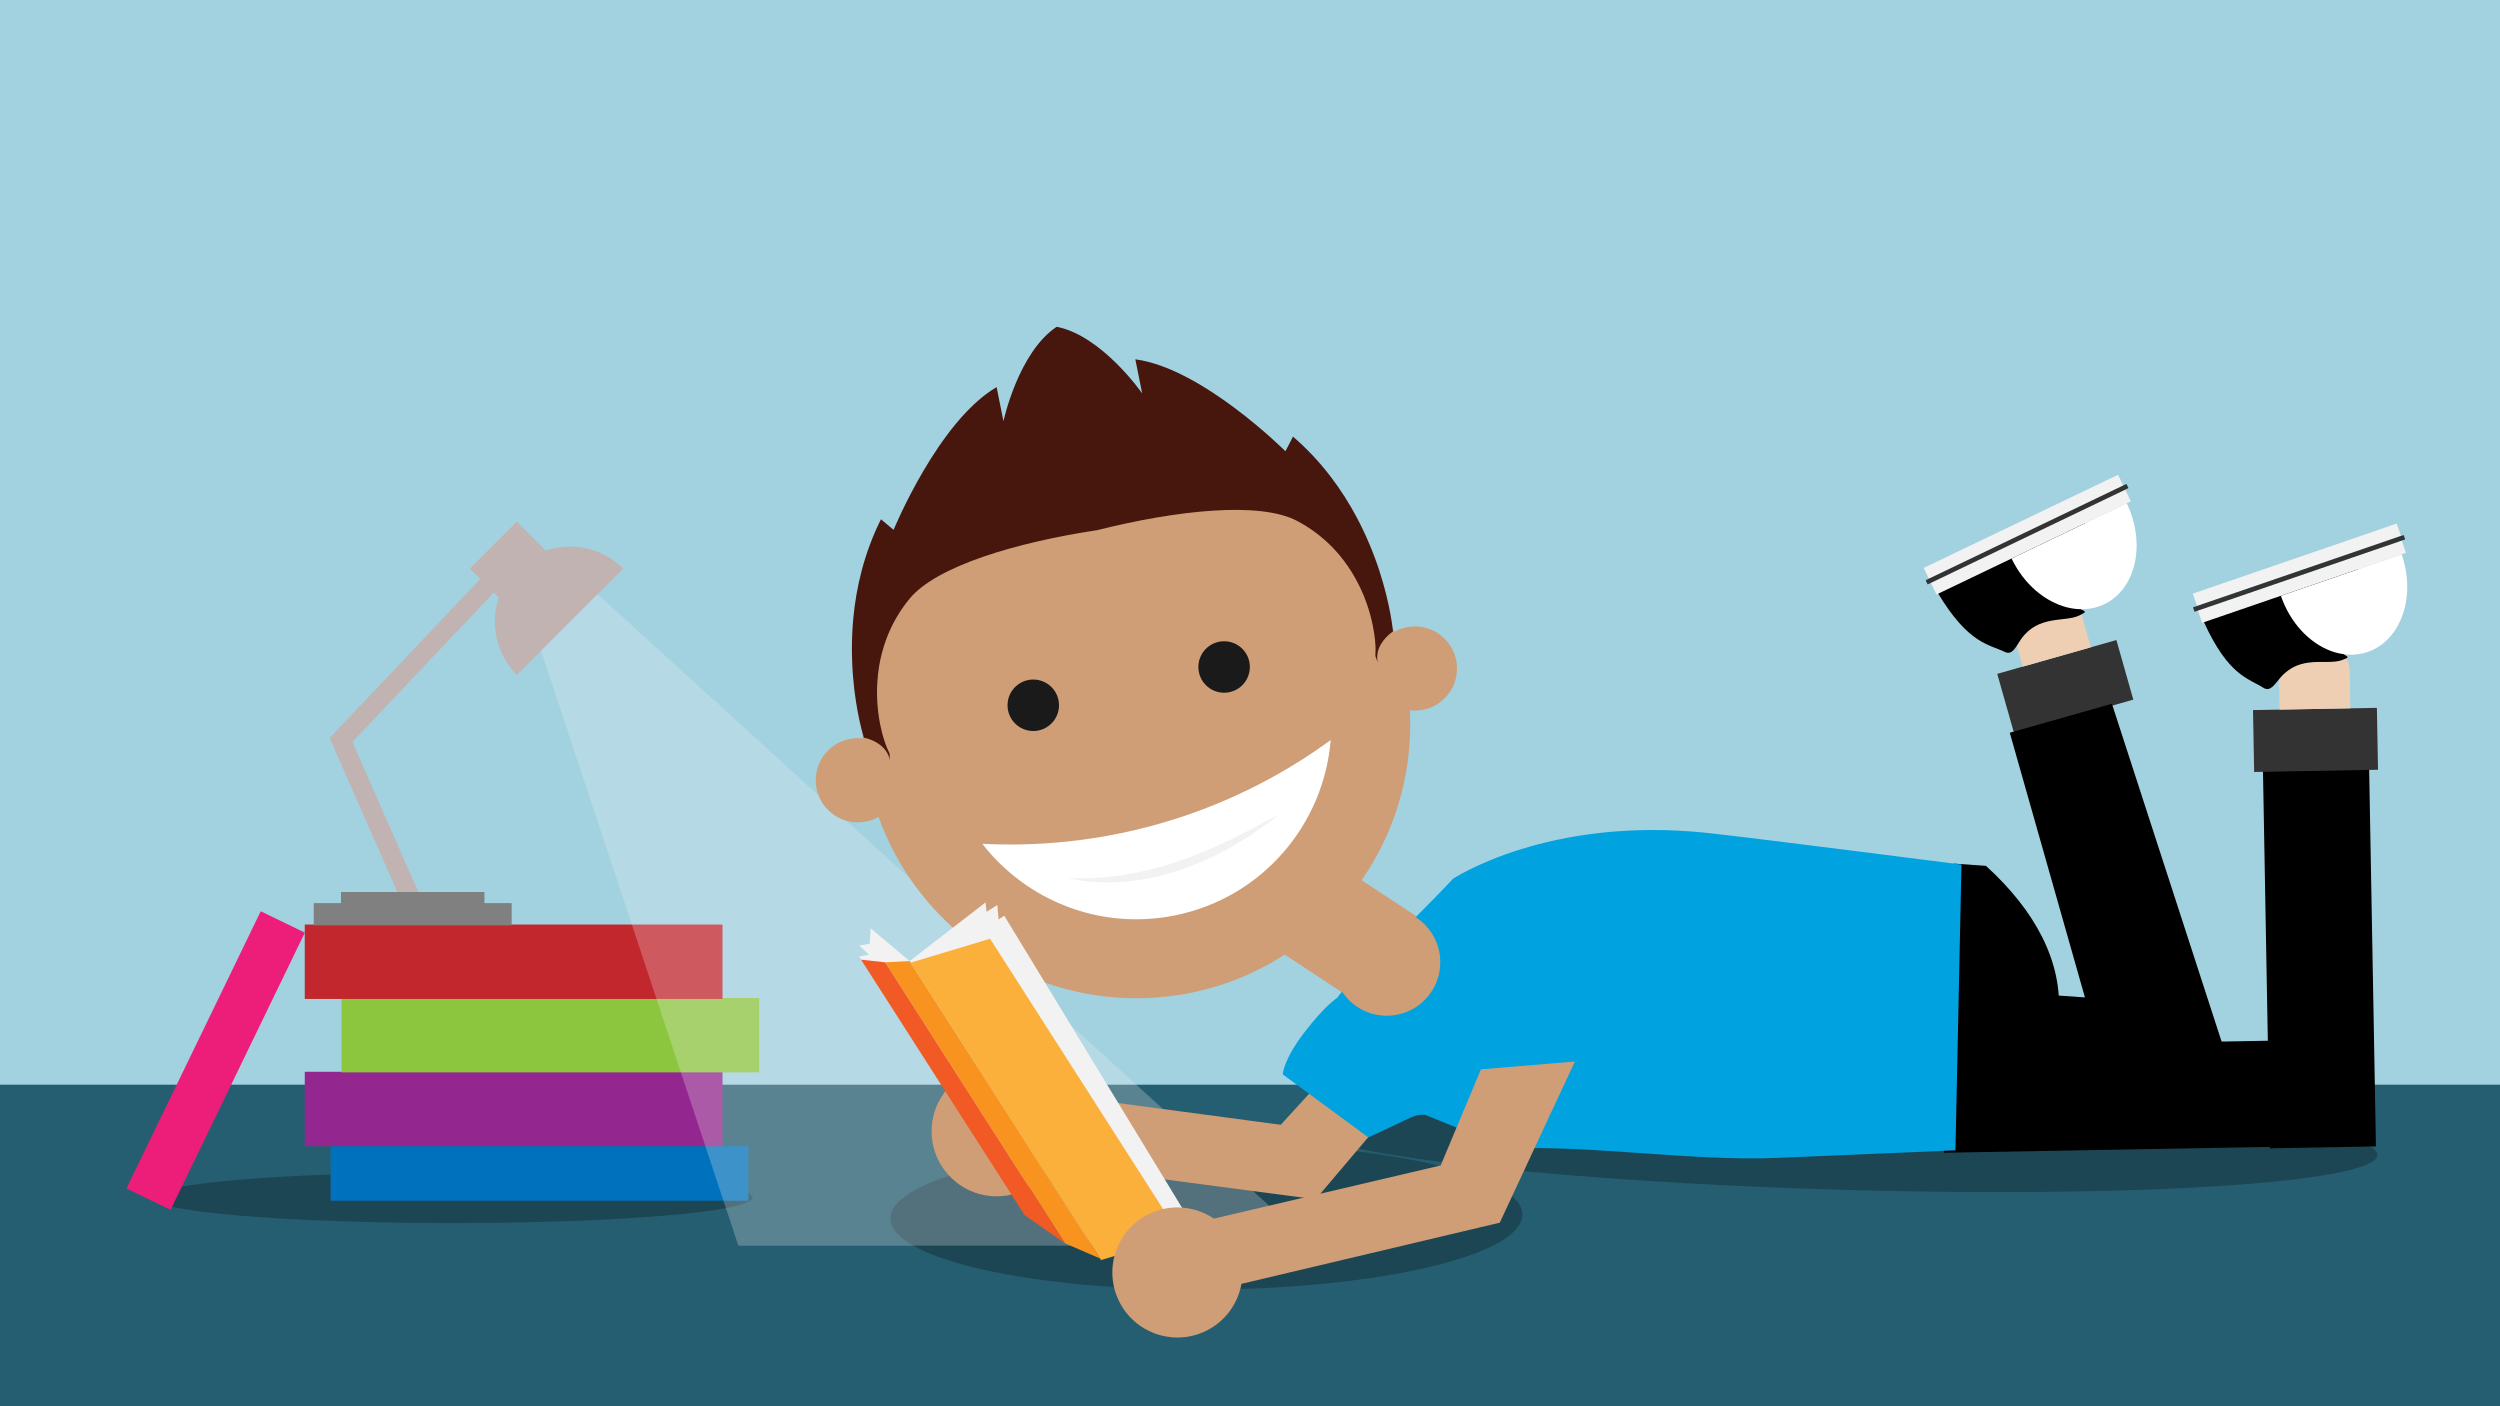 <?xml version="1.0" encoding="utf-8"?>
<!-- Generator: Adobe Illustrator 23.1.0, SVG Export Plug-In . SVG Version: 6.00 Build 0)  -->
<svg version="1.1" id="Layer_1" xmlns="http://www.w3.org/2000/svg" xmlns:xlink="http://www.w3.org/1999/xlink" x="0px" y="0px"
	 viewBox="0 0 1920 1080" style="enable-background:new 0 0 1920 1080;" xml:space="preserve">
<style type="text/css">
	.st0{fill:#A2D1E0;}
	.st1{fill:#255E70;}
	.st2{opacity:0.25;}
	.st3{fill:#0071BC;}
	.st4{fill:#93278F;}
	.st5{fill:#8CC63F;}
	.st6{fill:#ED1E79;}
	.st7{fill:#C1272D;}
	.st8{fill:#F2F2F2;}
	.st9{fill:none;stroke:#C2B3B3;stroke-width:14.788;stroke-miterlimit:10;}
	.st10{fill:#808080;}
	.st11{fill:#C2B3B3;}
	.st12{fill:#333333;}
	.st13{fill:#EFCFB3;}
	.st14{fill:#FFFFFF;}
	.st15{fill:#CF9E76;}
	.st16{fill:#1A1A1A;}
	.st17{fill:#47160D;}
	.st18{fill:#00A3E0;}
	.st19{fill:#F7931E;}
	.st20{fill:#F15A24;}
	.st21{fill:#FBB03B;}
</style>
<rect class="st0" width="1920" height="1080"/>
<rect y="833.05" class="st1" width="1920" height="246.95"/>
<ellipse transform="matrix(0.03 -1 1 0.03 492.27 2256.823)" class="st2" cx="1408.54" cy="874.86" rx="39.06" ry="416.48"/>
<ellipse transform="matrix(1 -6.406221e-03 6.406221e-03 1 -5.966 5.955)" class="st2" cx="926.5" cy="934.3" rx="242.67" ry="56.13"/>
<ellipse class="st2" cx="347.25" cy="919.82" rx="230.71" ry="19.51"/>
<rect x="253.9" y="880.27" class="st3" width="320.84" height="41.89"/>
<rect x="234.06" y="823.12" class="st4" width="320.84" height="57.15"/>
<rect x="262.26" y="766.43" class="st5" width="320.84" height="57.15"/>
<rect x="47.26" y="795.83" transform="matrix(0.436 -0.9 0.9 0.436 -639.749 608.292)" class="st6" width="236.54" height="37.65"/>
<rect x="234.06" y="710.04" class="st7" width="320.84" height="57.15"/>
<g class="st2">
	<polygon class="st8" points="1008.38,956.66 567.06,956.66 415.01,498.31 457.92,455.39 	"/>
</g>
<g>
	<polyline class="st9" points="397.01,425.61 261.89,568.29 316.96,693.59 	"/>
	<rect x="240.96" y="693.59" class="st10" width="152" height="17.07"/>
	<rect x="261.89" y="685.06" class="st10" width="110.14" height="17.07"/>
	
		<rect x="371.52" y="411.16" transform="matrix(0.707 -0.707 0.707 0.707 -192.476 408.62)" class="st11" width="50.98" height="50.98"/>
	<path class="st11" d="M396.98,518.3c-22.54-22.54-22.54-59.08,0-81.62c22.54-22.54,59.08-22.54,81.62,0L396.98,518.3z"/>
</g>
<g>
	<g>
		
			<rect x="1538.6" y="503.3" transform="matrix(0.962 -0.273 0.273 0.962 -83.657 453.385)" class="st12" width="95.13" height="47.56"/>
		<g>
			
				<rect x="1548.77" y="477.55" transform="matrix(0.962 -0.273 0.273 0.962 -74.224 449.228)" class="st13" width="54.36" height="27.18"/>
			<circle class="st13" cx="1572.24" cy="478.06" r="27.18"/>
		</g>
		
			<rect x="1471.08" y="399.14" transform="matrix(0.902 -0.432 0.432 0.902 -21.971 711.634)" class="st8" width="165.52" height="9.97"/>
		<polygon class="st8" points="1487.23,456.61 1482.92,447.63 1632.17,376.05 1636.48,385.04 1631.96,387.21 1491.74,454.45 		"/>
		<path d="M1552.12,490.94c-3.83,5.43-6.44,12.62-12.41,9.74c-12.3-5.93-27.73-6.03-51.12-44.72l112.58-53.99
			c9.45,19.71,7.63,41.9-2.89,59.31c-6.07,10.05,10.1,5.91-1.28,11.37C1585.63,478.11,1565.5,471.94,1552.12,490.94z"/>
		<polygon class="st12" points="1480.42,448.82 1478.88,445.61 1481.37,444.41 1630.62,372.84 1633.12,371.64 1634.66,374.86 
			1632.17,376.05 1482.92,447.63 		"/>
		<path class="st14" d="M1587.49,466.46c-16.87-4.28-33.15-17.79-42.6-37.5l88.45-42.42c9.45,19.71,9.8,40.86,2.57,56.7
			c-4.17,9.14-10.86,16.52-19.8,20.8S1597.23,468.93,1587.49,466.46z"/>
	</g>
	<path class="st15" d="M763.62,818.9c-27.57,1-49.11,24.15-48.11,51.72s24.16,49.11,51.73,48.11c17.55-0.64,32.66-10.25,41.06-24.28
		l202.14,26.59L1110,803.53l-57.17-15.44l-69.2,75.74l-177.31-23.69C796.94,826.76,781.17,818.26,763.62,818.9z"/>
	
		<rect x="1597.46" y="696.93" transform="matrix(0.018 1 -1 0.018 2449.849 -811.461)" width="81.54" height="290.25"/>
	<rect x="1740.63" y="589.91" transform="matrix(1 -0.018 0.018 1 -13.289 33.072)" width="81.54" height="290.25"/>
	
		<rect x="1509.05" y="657.65" transform="matrix(-0.07 0.998 -0.998 -0.07 2458.757 -687.267)" width="81.54" height="290.25"/>
	<polygon points="1621.94,540.48 1543.51,562.75 1622.8,841.97 1718.68,838.42 	"/>
	
		<rect x="1730.73" y="543.5" transform="matrix(1 -0.018 0.018 1 -10.187 32.985)" class="st12" width="95.13" height="47.56"/>
	<g>
		
			<rect x="1750.43" y="516.33" transform="matrix(1 -0.018 0.018 1 -9.496 32.966)" class="st13" width="54.36" height="27.18"/>
		<circle class="st13" cx="1777.36" cy="516.33" r="27.18"/>
	</g>
	<path d="M1485.22,882.06l24.67,1.73c42.51-28.92,68.39-64.79,71.2-104.96c2.81-40.18-17.85-79.3-55.9-113.86l-24.67-1.73
		L1485.22,882.06z"/>
	
		<rect x="968.28" y="583.51" transform="matrix(-0.55 0.835 -0.835 -0.55 2147.423 242.37)" class="st15" width="80.21" height="232.97"/>
	<circle class="st15" cx="872.73" cy="556.32" r="210.32"/>
	<circle class="st15" cx="1086.65" cy="513.41" r="32.33"/>
	<circle class="st15" cx="658.81" cy="599.23" r="32.33"/>
	<path class="st14" d="M754.41,648.04c33.7,43.43,90.18,66.58,147.76,55.03c67.05-13.45,114.57-69.76,119.78-134.69
		c-26.26,19.17-65.32,42.99-116.75,59.73C844.16,648,790.36,649.89,754.41,648.04z"/>
	<g>
		<circle class="st16" cx="940.12" cy="512.25" r="19.77"/>
		<circle class="st16" cx="793.55" cy="541.65" r="19.77"/>
	</g>
	<g>
		<path class="st8" d="M983.02,625.62c-0.42,0.2-0.82,0.37-1.19,0.64c-0.38,0.24-0.76,0.48-1.13,0.75c-0.74,0.52-1.47,1.05-2.19,1.6
			l-4.37,3.24c-2.92,2.16-5.88,4.26-8.87,6.35c-3,2.06-6.05,4.04-9.12,6.01c-3.08,1.96-6.23,3.79-9.39,5.62
			c-12.66,7.29-26.05,13.39-39.95,18.12c-6.94,2.38-14.05,4.31-21.22,5.89c-7.17,1.59-14.46,2.7-21.78,3.3
			c-7.31,0.73-14.68,0.71-21.98,0.36l-5.47-0.43c-1.82-0.18-3.63-0.43-5.44-0.68c-3.62-0.41-7.19-1.26-10.74-1.97
			c1.82,0,3.64,0.05,5.45,0.08c0.9,0.02,1.81,0.06,2.71,0.07l2.71-0.05c1.81-0.06,3.6-0.01,5.4-0.07l5.39-0.28
			c1.79-0.04,3.58-0.24,5.37-0.37c1.78-0.17,3.57-0.25,5.35-0.51c1.78-0.23,3.55-0.42,5.33-0.62c1.77-0.23,3.53-0.53,5.3-0.79
			c14.1-2.23,27.94-5.8,41.46-10.36c13.52-4.58,26.72-10.14,39.67-16.36c6.46-3.14,12.89-6.38,19.25-9.79
			c3.21-1.65,6.37-3.41,9.59-5.1l4.83-2.52c0.81-0.41,1.63-0.81,2.47-1.19C981.27,626.17,982.13,625.79,983.02,625.62z"/>
	</g>
	<path class="st17" d="M663.45,566.53c0,0,0.34,0.06,0.94,0.2c3.24,0.75,14.04,3.95,18,13.67c0.44,1.08,0.8,2.24,1.05,3.49
		c0,0-0.08-1-0.16-2.82c-0.04-0.67-0.07-1.47-0.1-2.36l0-0.01c-0.63-1.22-1.27-2.61-1.9-4.18c-0.33-0.76-0.65-1.56-0.95-2.4
		c-0.33-0.88-0.65-1.78-0.95-2.73c-0.31-0.92-0.61-1.87-0.91-2.87c0-0.01-0.02-0.02-0.01-0.04c-0.34-1.14-0.67-2.3-0.99-3.53
		c-1.14-4.37-2.13-9.29-2.83-14.61c-0.14-1.03-0.26-2.05-0.37-3.1c0-0.08-0.02-0.16-0.02-0.25c-0.19-1.69-0.34-3.42-0.45-5.19
		c-0.01-0.12-0.01-0.25-0.02-0.38c-0.11-1.79-0.19-3.64-0.22-5.51c-0.02-0.87-0.03-1.74-0.01-2.63c-0.01-0.21-0.01-0.4,0-0.61
		c0-1.26,0.03-2.53,0.08-3.81c0.03-0.75,0.06-1.51,0.1-2.27c0.14-2.4,0.35-4.84,0.64-7.31c0.78-6.74,2.17-13.69,4.35-20.69
		c0.27-0.87,0.56-1.76,0.86-2.64c2.97-8.82,7.23-17.67,13.06-26.24c0.36-0.53,0.72-1.06,1.08-1.58c1.48-2.09,3.06-4.16,4.73-6.2
		c20.64-25.22,82.39-43.44,144.37-52.8c60.79-15.27,124.79-22.28,153.56-6.96c2.33,1.24,4.59,2.55,6.76,3.9
		c0.54,0.34,1.07,0.69,1.61,1.04c8.69,5.65,16.03,12.18,22.17,19.17c0.61,0.7,1.22,1.39,1.81,2.1c4.7,5.61,8.67,11.5,11.99,17.42
		c1.22,2.17,2.35,4.34,3.41,6.5c0.32,0.68,0.65,1.37,0.97,2.05c0.54,1.17,1.05,2.33,1.55,3.49c0.08,0.19,0.16,0.37,0.24,0.56
		c0.34,0.8,0.67,1.63,1,2.43c0.68,1.73,1.33,3.46,1.92,5.17c0.04,0.13,0.08,0.25,0.13,0.36c0.57,1.67,1.1,3.33,1.59,4.96
		c0.02,0.08,0.05,0.16,0.07,0.23c0.3,1.01,0.58,2.02,0.85,3c1.39,5.18,2.37,10.1,3.02,14.57c0.17,1.26,0.33,2.46,0.45,3.64
		c0,0.01-0.01,0.03,0.01,0.04c0.1,1.03,0.2,2.03,0.27,3c0.07,1,0.13,1.96,0.18,2.89c0.03,0.9,0.05,1.75,0.05,2.58
		c0.02,1.67-0.04,3.21-0.15,4.56c0,0.01,0,0.01,0.01,0.03c0.32,0.84,0.6,1.6,0.82,2.23c0.62,1.72,0.94,2.67,0.94,2.67
		c-0.25-1.25-0.37-2.46-0.38-3.62c-0.1-10.5,8.64-17.62,11.34-19.56c0.5-0.36,0.79-0.55,0.79-0.55s-1.64-19.63-10.44-46.64
		c-0.31-0.94-0.61-1.89-0.94-2.83c-0.36-1.05-0.73-2.11-1.1-3.2c-0.44-1.24-0.9-2.51-1.38-3.78c-0.76-2.07-1.57-4.18-2.42-6.31
		c-0.47-1.15-0.94-2.33-1.44-3.51c-1.47-3.53-3.07-7.13-4.78-10.77c-1.59-3.38-3.31-6.81-5.13-10.25c-0.01-0.03-0.02-0.04-0.03-0.06
		c-11.26-21.26-27.06-43.35-49.11-62.35l-5.81,11.24c0,0-63.81-63.81-115.28-70.61l5.25,26.16c0,0-30.84-44.38-65.67-51.14
		c-29.53,19.67-40.87,72.51-40.87,72.51l-5.25-26.16c-44.86,26.13-79.12,109.61-79.12,109.61l-9.7-8.13
		c-13.02,26.04-19.07,52.5-21.27,76.46c-0.37,3.91-0.62,7.75-0.78,11.51c-0.19,4.02-0.26,7.95-0.26,11.78
		c-0.01,1.28,0.01,2.55,0.03,3.79c0.04,2.29,0.11,4.54,0.2,6.75c0.05,1.36,0.11,2.69,0.18,4.02c0.08,1.14,0.15,2.26,0.22,3.38
		c0.06,1,0.15,1.99,0.22,2.98C657.39,547.79,663.45,566.53,663.45,566.53z"/>
	
		<rect x="1680.73" y="428.97" transform="matrix(0.946 -0.325 0.325 0.946 -45.336 596.333)" class="st8" width="165.52" height="9.97"/>
	<polygon class="st8" points="1691.24,478.35 1688,468.93 1844.55,415.16 1847.79,424.59 1843.05,426.22 1695.98,476.73 	"/>
	<path d="M1751.71,519.98c-4.43,4.95-7.86,11.79-13.45,8.23c-11.52-7.32-26.84-9.21-45.58-50.35l118.08-40.55
		c7.1,20.67,2.71,42.51-9.75,58.58c-7.2,9.28,9.35,7.05-2.59,11.14C1786.48,511.13,1767.2,502.66,1751.71,519.98z"/>
	<polygon class="st12" points="1685.38,469.83 1684.23,466.45 1686.84,465.55 1843.39,411.79 1846.01,410.89 1847.16,414.27 
		1844.55,415.16 1688,468.93 	"/>
	<path class="st14" d="M1789.68,499.78c-16.26-6.21-30.86-21.52-37.96-42.19l92.78-31.86c7.1,20.67,4.99,41.72-4.03,56.61
		c-5.21,8.6-12.71,15.14-22.08,18.36C1809.01,503.92,1799.07,503.36,1789.68,499.78z"/>
	<path class="st18" d="M1001.5,793.23c16.2-21.21,25.23-26.71,25.23-26.71l0.01,0.01c3.74-5,8.22-10.17,13.64-15.5
		c61.75-60.75,75.41-76.05,75.41-76.05s72.97-48.7,196.58-35.17c39.7,4.35,194.03,24.17,194.03,24.17l-4.62,219.46l-136.57,5.82
		c-64.77,2.76-143.42-9.9-207.15-7.19l-63.69-25.92c-3.73-0.26-7.5,0.47-11.1,2.17l-32.37,15.22l-65.73-48.39
		C985.19,825.16,985.29,814.45,1001.5,793.23z"/>
	<circle class="st15" cx="1065.03" cy="738.96" r="41.13"/>
	<g>
		<polygon class="st8" points="698.61,738.1 756.92,693.02 757.69,700.28 765.96,694.99 766.93,706.05 771.26,703.27 911.36,933.4 
			907.81,935.66 910.72,940.02 904.51,946.11 		"/>
		<polygon class="st8" points="698.61,738.1 668.61,712.91 667.99,724.8 659.92,726.22 667.39,733.12 659.77,734.67 821.1,952.86 
			824.65,950.59 827.39,955.06 835.52,951.96 		"/>
		<polygon class="st19" points="817.95,954.88 844.84,966.52 698.61,738.1 679.8,739.06 		"/>
		<polygon class="st20" points="786.84,933.16 817.95,954.88 679.8,739.06 661.28,737.03 		"/>
		<polygon class="st21" points="845.6,967.72 906.59,949.37 760.37,720.95 699.38,739.3 		"/>
	</g>
	<path class="st15" d="M884.83,931.24c-25.42,10.73-37.33,40.02-26.6,65.44c10.73,25.42,40.04,37.32,65.45,26.6
		c16.18-6.83,26.89-21.19,29.75-37.28l198.39-46.97l57.69-123.79l-72.15,6.03l-30.92,73.8l-174.16,40.85
		C918.76,926.75,901,924.41,884.83,931.24z"/>
</g>
</svg>
